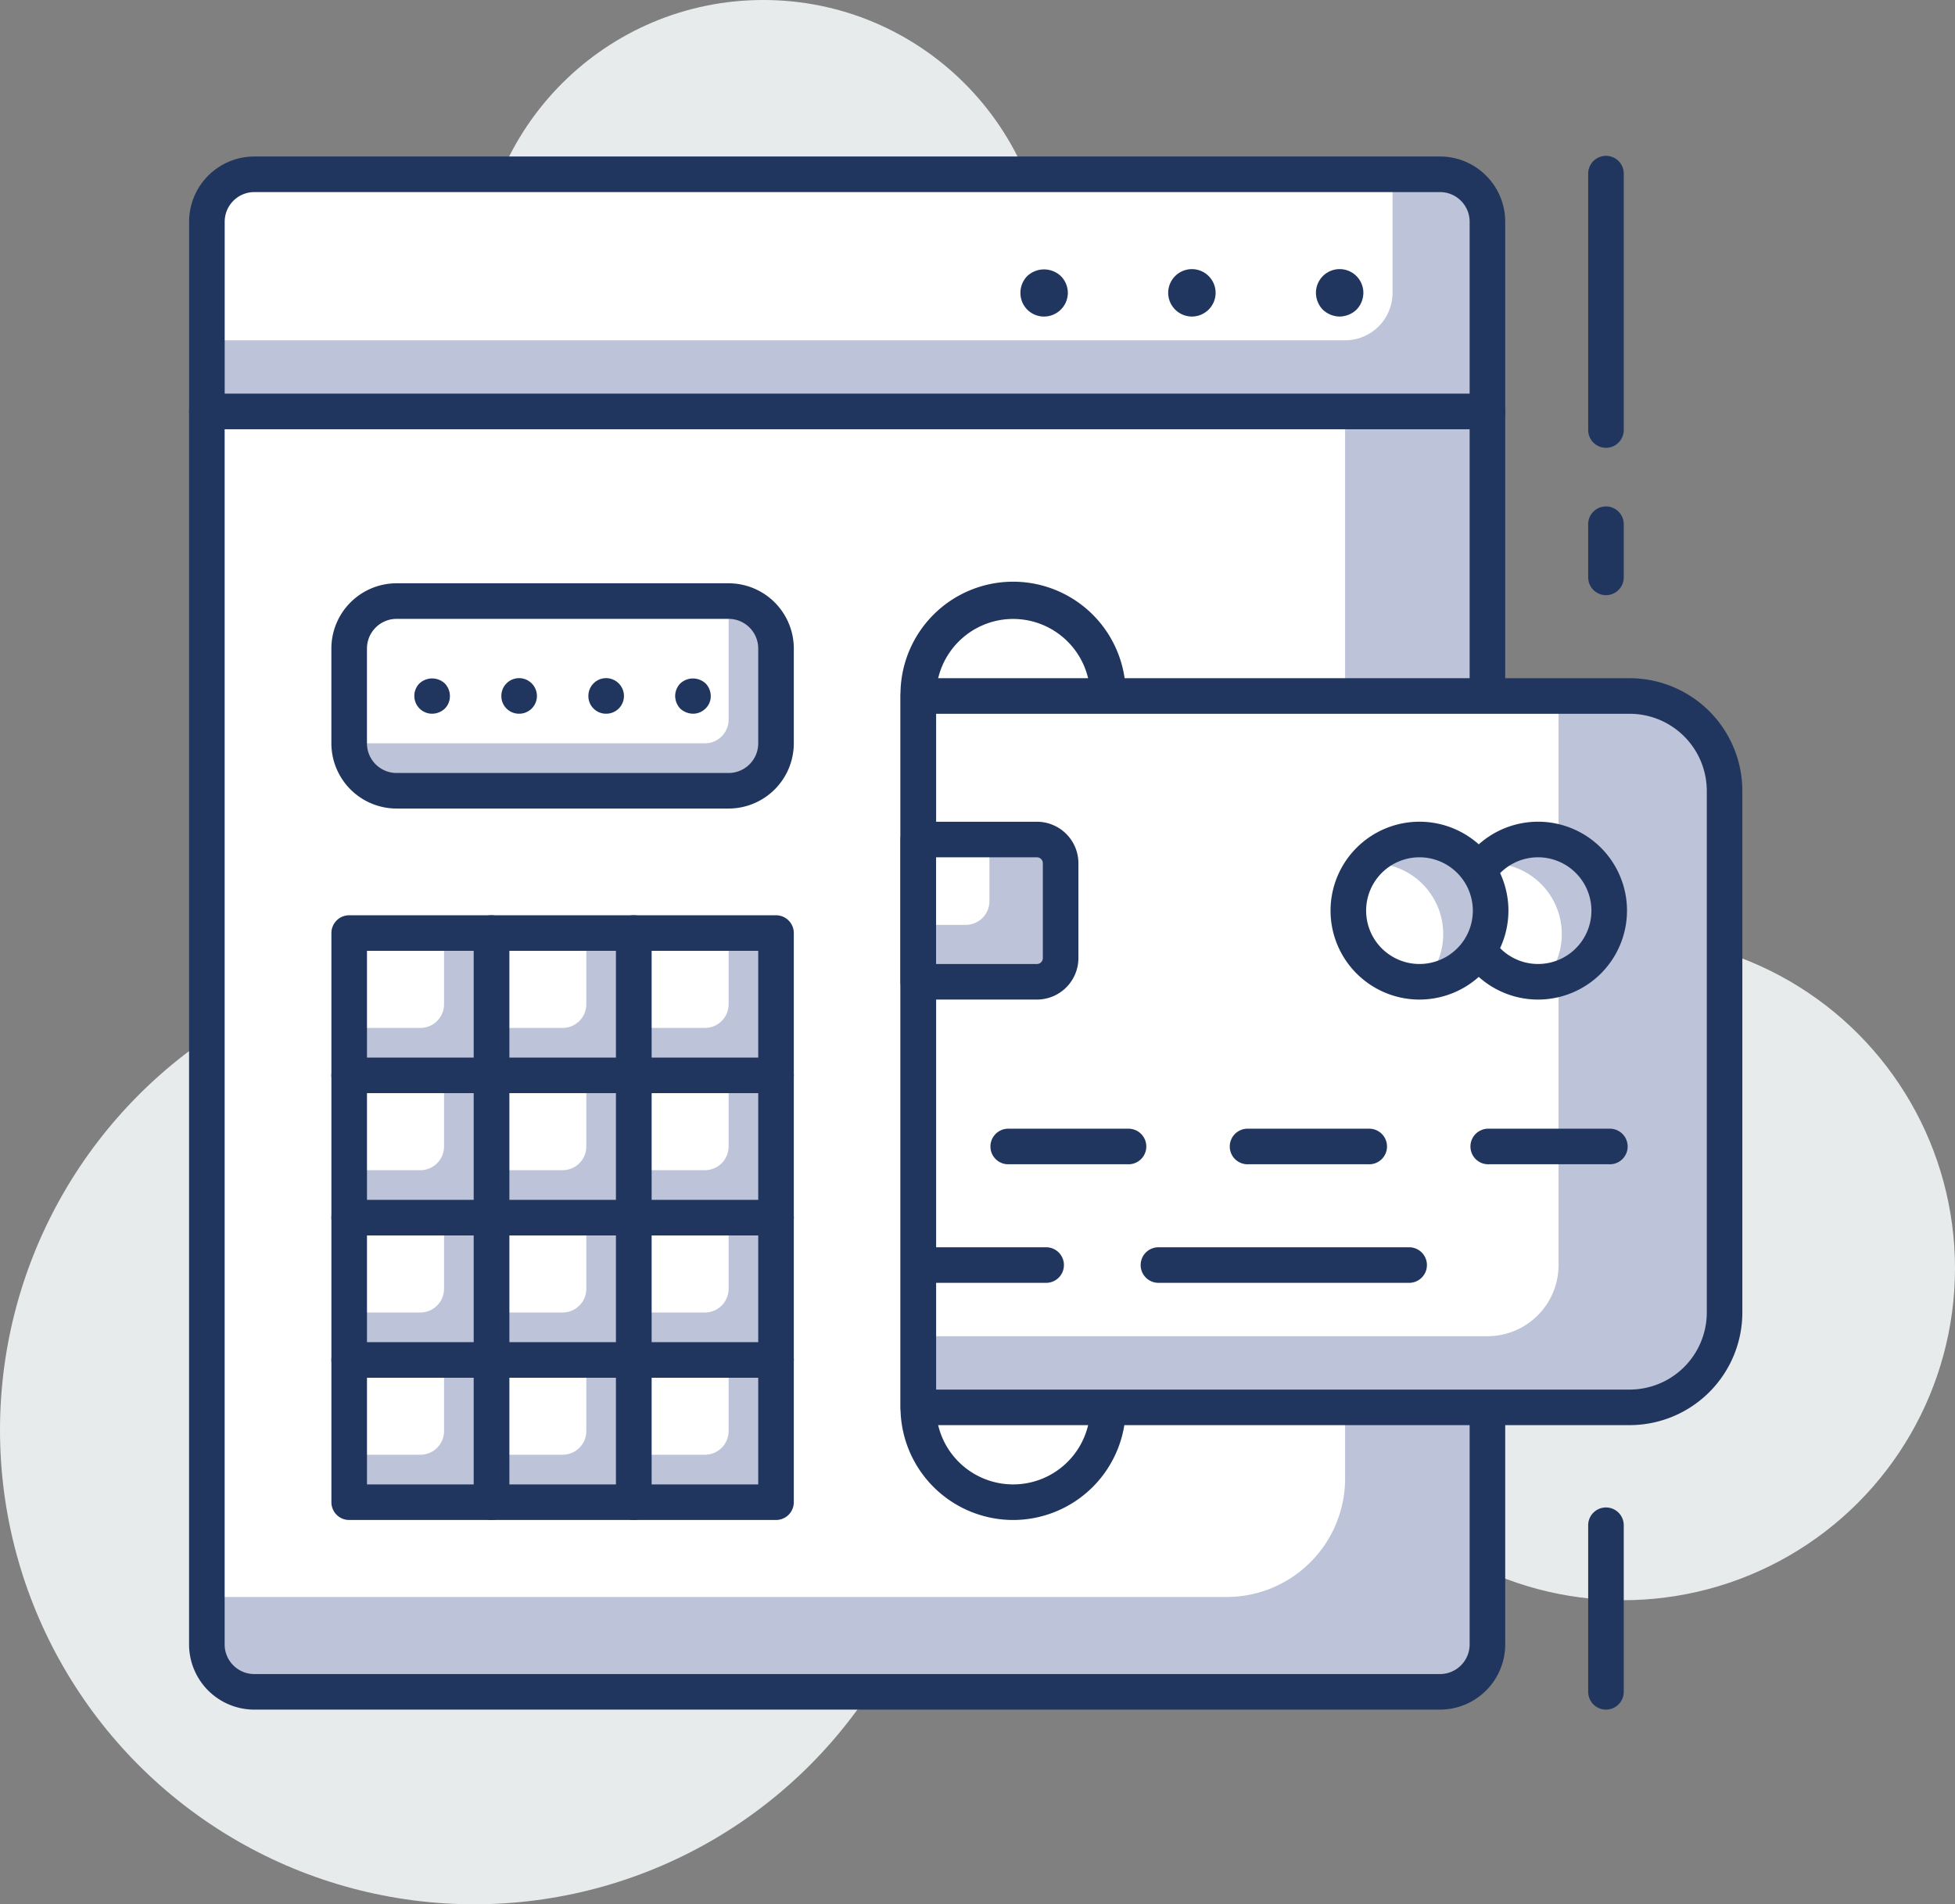 <svg id="Layer_1" data-name="Layer 1" xmlns="http://www.w3.org/2000/svg" width="79.881" height="77.816" viewBox="0 0 79.881 77.816"><rect x="0" y="0" width="79.881" height="77.816" fill="#808080" stroke="none"/><circle cx="66.316" cy="51.825" r="13.565" style="fill:#e8ebec"/><circle cx="31.189" cy="11.627" r="11.627" style="fill:#e8ebec"/><circle cx="19.379" cy="58.437" r="19.379" style="fill:#e8ebec"/><path d="M8.453,16.812H60.776a0,0,0,0,1,0,0V67.197a1.938,1.938,0,0,1-1.938,1.938H10.391a1.938,1.938,0,0,1-1.938-1.938V16.812A0,0,0,0,1,8.453,16.812Z" style="fill:#bdc3d8"/><path d="M8.453,16.812H54.961a0,0,0,0,1,0,0V60.414a4.845,4.845,0,0,1-4.845,4.845H8.453a0,0,0,0,1,0,0V16.812A0,0,0,0,1,8.453,16.812Z" style="fill:#fff"/><path d="M58.94,71.085H10.492a2.667,2.667,0,0,1-2.665-2.665V18.035a.727.727,0,0,1,.727-.727H60.878a.727.727,0,0,1,.727.727V68.421A2.667,2.667,0,0,1,58.94,71.085ZM9.281,18.762V68.421a1.212,1.212,0,0,0,1.211,1.211H58.94a1.212,1.212,0,0,0,1.211-1.211V18.762Z" transform="translate(-0.102 -1.224)" style="fill:#21365f"/><path d="M10.393,7.122H58.838a1.938,1.938,0,0,1,1.938,1.938v7.752a0,0,0,0,1,0,0H8.455a0,0,0,0,1,0,0V9.06a1.938,1.938,0,0,1,1.938-1.938Z" style="fill:#bdc3d8"/><path d="M10.393,7.122H56.899a0,0,0,0,1,0,0v4.845A1.938,1.938,0,0,1,54.961,13.905H8.455a0,0,0,0,1,0,0V9.06A1.938,1.938,0,0,1,10.393,7.122Z" style="fill:#fff"/><path d="M54.84,14.159a1.022,1.022,0,0,1-.689-.281,1.003,1.003,0,0,1-.28-.688.969.969,0,1,1,1.938,0,1.003,1.003,0,0,1-.281.688A1.021,1.021,0,0,1,54.84,14.159Z" transform="translate(-0.102 -1.224)" style="fill:#21365f"/><path d="M47.834,13.19a.971.971,0,0,1,.969-.969h0a.971.971,0,0,1,.969.969h0a.972.972,0,0,1-.969.969h0A.972.972,0,0,1,47.834,13.19Z" transform="translate(-0.102 -1.224)" style="fill:#21365f"/><path d="M42.766,14.159a.96.96,0,0,1-.969-.969.976.976,0,0,1,.281-.688,1.002,1.002,0,0,1,1.366,0,.981.981,0,0,1,.29.688.967.967,0,0,1-.29.688A.977.977,0,0,1,42.766,14.159Z" transform="translate(-0.102 -1.224)" style="fill:#21365f"/><path d="M60.878,18.762H8.556a.727.727,0,0,1-.727-.727V10.284a2.667,2.667,0,0,1,2.665-2.665H58.94a2.667,2.667,0,0,1,2.665,2.665V18.035A.727.727,0,0,1,60.878,18.762ZM9.283,17.309H60.151V10.284a1.212,1.212,0,0,0-1.211-1.211H10.494a1.212,1.212,0,0,0-1.211,1.211Z" transform="translate(-0.102 -1.224)" style="fill:#21365f"/><path d="M41.499,63.336a4.608,4.608,0,0,1-4.603-4.603V29.665a4.603,4.603,0,1,1,9.205,0V58.733A4.608,4.608,0,0,1,41.499,63.336Zm0-36.82a3.153,3.153,0,0,0-3.149,3.149V58.733a3.149,3.149,0,1,0,6.298,0V29.665A3.153,3.153,0,0,0,41.499,26.516Z" transform="translate(-0.102 -1.224)" style="fill:#21365f"/><path d="M37.524,28.44H66.59a3.876,3.876,0,0,1,3.876,3.876V53.633a3.876,3.876,0,0,1-3.876,3.876H37.524a0,0,0,0,1,0,0V28.44A0,0,0,0,1,37.524,28.44Z" style="fill:#bdc3d8"/><path d="M37.521,28.44H63.682a0,0,0,0,1,0,0V51.695A2.907,2.907,0,0,1,60.775,54.602H37.521a0,0,0,0,1,0,0V28.44A0,0,0,0,1,37.521,28.44Z" style="fill:#fff"/><path d="M66.692,59.46H37.626a.727.727,0,0,1-.727-.727V29.665a.727.727,0,0,1,.727-.727H66.692a4.608,4.608,0,0,1,4.602,4.603V54.857A4.608,4.608,0,0,1,66.692,59.46ZM38.352,58.007H66.692a3.153,3.153,0,0,0,3.149-3.149V33.541a3.153,3.153,0,0,0-3.149-3.149H38.352Z" transform="translate(-0.102 -1.224)" style="fill:#21365f"/><path d="M37.521,34.306h4.847a.969.969,0,0,1,.969.969v3.876a.969.969,0,0,1-.969.969H37.521a0,0,0,0,1,0,0V34.306A0,0,0,0,1,37.521,34.306Z" style="fill:#bdc3d8"/><path d="M37.521,34.306H40.428a0,0,0,0,1,0,0v2.519a.969.969,0,0,1-.969.969H37.521a0,0,0,0,1,0,0V34.306A0,0,0,0,1,37.521,34.306Z" style="fill:#fff"/><path d="M42.47,42.07H37.623a.727.727,0,0,1-.727-.727V35.53a.727.727,0,0,1,.727-.727h4.847a1.698,1.698,0,0,1,1.696,1.696v3.876A1.698,1.698,0,0,1,42.47,42.07Zm-4.12-1.453h4.12a.243.243,0,0,0,.242-.242V36.498a.243.243,0,0,0-.242-.242h-4.12Z" transform="translate(-0.102 -1.224)" style="fill:#21365f"/><path d="M57.652,53.645H47.463a.727.727,0,1,1,0-1.453H57.652a.727.727,0,1,1,0,1.453Z" transform="translate(-0.102 -1.224)" style="fill:#21365f"/><path d="M42.874,53.645H37.623a.727.727,0,0,1,0-1.453h5.251a.727.727,0,0,1,0,1.453Z" transform="translate(-0.102 -1.224)" style="fill:#21365f"/><path d="M46.186,48.8H41.271a.727.727,0,0,1,0-1.453H46.186a.727.727,0,1,1,0,1.453Z" transform="translate(-0.102 -1.224)" style="fill:#21365f"/><path d="M56.021,48.8H51.104a.727.727,0,1,1,0-1.453h4.917a.727.727,0,1,1,0,1.453Z" transform="translate(-0.102 -1.224)" style="fill:#21365f"/><path d="M65.854,48.8H60.938a.727.727,0,1,1,0-1.453h4.916a.727.727,0,1,1,0,1.453Z" transform="translate(-0.102 -1.224)" style="fill:#21365f"/><circle cx="62.845" cy="37.213" r="2.907" style="fill:#fff"/><path d="M65.854,38.436a2.896,2.896,0,0,0-5.078-1.914c.078-.007.153-.024.234-.024a2.894,2.894,0,0,1,2.172,4.821A2.898,2.898,0,0,0,65.854,38.436Z" transform="translate(-0.102 -1.224)" style="fill:#bdc3d8"/><path d="M62.947,42.07a3.634,3.634,0,1,1,3.634-3.634A3.638,3.638,0,0,1,62.947,42.07Zm0-5.814a2.18,2.18,0,1,0,2.18,2.18A2.183,2.183,0,0,0,62.947,36.256Z" transform="translate(-0.102 -1.224)" style="fill:#21365f"/><circle cx="58.001" cy="37.213" r="2.907" style="fill:#fff"/><path d="M61.009,38.436a2.897,2.897,0,0,0-5.079-1.914c.078-.007.154-.024.235-.024A2.894,2.894,0,0,1,58.336,41.32,2.898,2.898,0,0,0,61.009,38.436Z" transform="translate(-0.102 -1.224)" style="fill:#bdc3d8"/><path d="M58.102,42.07a3.634,3.634,0,1,1,3.634-3.634A3.638,3.638,0,0,1,58.102,42.07Zm0-5.814a2.18,2.18,0,1,0,2.18,2.18A2.183,2.183,0,0,0,58.102,36.256Z" transform="translate(-0.102 -1.224)" style="fill:#21365f"/><rect x="25.895" y="55.571" width="5.814" height="5.814" style="fill:#bdc3d8"/><path d="M25.895,55.571h3.876a0,0,0,0,1,0,0V58.477a.969.969,0,0,1-.969.969H25.895a0,0,0,0,1,0,0V55.571A0,0,0,0,1,25.895,55.571Z" style="fill:#fff"/><path d="M31.81,63.336H25.996a.727.727,0,0,1-.727-.727V56.795a.727.727,0,0,1,.727-.727h5.814a.727.727,0,0,1,.727.727V62.609A.727.727,0,0,1,31.81,63.336Zm-5.087-1.453h4.36V57.522H26.723Z" transform="translate(-0.102 -1.224)" style="fill:#21365f"/><rect x="20.081" y="55.571" width="5.814" height="5.814" style="fill:#bdc3d8"/><path d="M20.081,55.571h3.876a0,0,0,0,1,0,0V58.477a.969.969,0,0,1-.969.969H20.081a0,0,0,0,1,0,0V55.571A0,0,0,0,1,20.081,55.571Z" style="fill:#fff"/><path d="M25.996,63.336H20.183a.727.727,0,0,1-.727-.727V56.795a.727.727,0,0,1,.727-.727h5.814a.727.727,0,0,1,.727.727V62.609A.727.727,0,0,1,25.996,63.336Zm-5.087-1.453h4.36V57.522H20.909Z" transform="translate(-0.102 -1.224)" style="fill:#21365f"/><rect x="14.268" y="55.571" width="5.814" height="5.814" style="fill:#bdc3d8"/><path d="M14.268,55.571h3.876a0,0,0,0,1,0,0V58.477a.969.969,0,0,1-.969.969H14.268a0,0,0,0,1,0,0V55.571A0,0,0,0,1,14.268,55.571Z" style="fill:#fff"/><path d="M20.184,63.336H14.37a.727.727,0,0,1-.727-.727V56.795a.727.727,0,0,1,.727-.727h5.814a.727.727,0,0,1,.727.727V62.609A.727.727,0,0,1,20.184,63.336Zm-5.087-1.453H19.457V57.522H15.097Z" transform="translate(-0.102 -1.224)" style="fill:#21365f"/><rect x="25.895" y="49.757" width="5.814" height="5.814" style="fill:#bdc3d8"/><path d="M25.895,49.757h3.876a0,0,0,0,1,0,0v2.907a.969.969,0,0,1-.969.969H25.895a0,0,0,0,1,0,0V49.757A0,0,0,0,1,25.895,49.757Z" style="fill:#fff"/><path d="M31.81,57.522H25.996a.727.727,0,0,1-.727-.727V50.982a.727.727,0,0,1,.727-.727h5.814a.727.727,0,0,1,.727.727v5.814A.727.727,0,0,1,31.81,57.522Zm-5.087-1.453h4.36V51.708H26.723Z" transform="translate(-0.102 -1.224)" style="fill:#21365f"/><rect x="20.081" y="49.757" width="5.814" height="5.814" style="fill:#bdc3d8"/><path d="M20.081,49.757h3.876a0,0,0,0,1,0,0v2.907a.969.969,0,0,1-.969.969H20.081a0,0,0,0,1,0,0V49.757A0,0,0,0,1,20.081,49.757Z" style="fill:#fff"/><path d="M25.996,57.522H20.183a.727.727,0,0,1-.727-.727V50.982a.727.727,0,0,1,.727-.727h5.814a.727.727,0,0,1,.727.727v5.814A.727.727,0,0,1,25.996,57.522Zm-5.087-1.453h4.36V51.708H20.909Z" transform="translate(-0.102 -1.224)" style="fill:#21365f"/><rect x="14.268" y="49.757" width="5.814" height="5.814" style="fill:#bdc3d8"/><path d="M14.268,49.757h3.876a0,0,0,0,1,0,0v2.907a.969.969,0,0,1-.969.969H14.268a0,0,0,0,1,0,0V49.757A0,0,0,0,1,14.268,49.757Z" style="fill:#fff"/><path d="M20.184,57.522H14.37a.727.727,0,0,1-.727-.727V50.982a.727.727,0,0,1,.727-.727h5.814a.727.727,0,0,1,.727.727v5.814A.727.727,0,0,1,20.184,57.522Zm-5.087-1.453H19.457V51.708H15.097Z" transform="translate(-0.102 -1.224)" style="fill:#21365f"/><rect x="25.895" y="43.942" width="5.814" height="5.814" style="fill:#bdc3d8"/><path d="M25.895,43.942h3.876a0,0,0,0,1,0,0v2.907a.969.969,0,0,1-.969.969H25.895a0,0,0,0,1,0,0V43.942A0,0,0,0,1,25.895,43.942Z" style="fill:#fff"/><path d="M31.81,51.706H25.996a.727.727,0,0,1-.727-.727V45.166a.727.727,0,0,1,.727-.727h5.814a.727.727,0,0,1,.727.727v5.814A.727.727,0,0,1,31.81,51.706Zm-5.087-1.453h4.36V45.893H26.723Z" transform="translate(-0.102 -1.224)" style="fill:#21365f"/><rect x="20.081" y="43.942" width="5.814" height="5.814" style="fill:#bdc3d8"/><path d="M20.081,43.942h3.876a0,0,0,0,1,0,0v2.907a.969.969,0,0,1-.969.969H20.081a0,0,0,0,1,0,0V43.942A0,0,0,0,1,20.081,43.942Z" style="fill:#fff"/><path d="M25.996,51.706H20.183a.727.727,0,0,1-.727-.727V45.166a.727.727,0,0,1,.727-.727h5.814a.727.727,0,0,1,.727.727v5.814A.727.727,0,0,1,25.996,51.706Zm-5.087-1.453h4.36V45.893H20.909Z" transform="translate(-0.102 -1.224)" style="fill:#21365f"/><rect x="14.268" y="43.942" width="5.814" height="5.814" style="fill:#bdc3d8"/><path d="M14.268,43.942h3.876a0,0,0,0,1,0,0v2.907a.969.969,0,0,1-.969.969H14.268a0,0,0,0,1,0,0V43.942A0,0,0,0,1,14.268,43.942Z" style="fill:#fff"/><path d="M20.184,51.706H14.37a.727.727,0,0,1-.727-.727V45.166a.727.727,0,0,1,.727-.727h5.814a.727.727,0,0,1,.727.727v5.814A.727.727,0,0,1,20.184,51.706Zm-5.087-1.453H19.457V45.893H15.097Z" transform="translate(-0.102 -1.224)" style="fill:#21365f"/><rect x="25.895" y="38.129" width="5.814" height="5.814" style="fill:#bdc3d8"/><path d="M25.895,38.129h3.876a0,0,0,0,1,0,0v2.907a.969.969,0,0,1-.969.969H25.895a0,0,0,0,1,0,0V38.129A0,0,0,0,1,25.895,38.129Z" style="fill:#fff"/><path d="M31.81,45.893H25.996a.727.727,0,0,1-.727-.727V39.352a.727.727,0,0,1,.727-.727h5.814a.727.727,0,0,1,.727.727V45.166A.727.727,0,0,1,31.81,45.893Zm-5.087-1.453h4.36V40.079H26.723Z" transform="translate(-0.102 -1.224)" style="fill:#21365f"/><rect x="20.081" y="38.129" width="5.814" height="5.814" style="fill:#bdc3d8"/><path d="M20.081,38.129h3.876a0,0,0,0,1,0,0v2.907a.969.969,0,0,1-.969.969H20.081a0,0,0,0,1,0,0V38.129A0,0,0,0,1,20.081,38.129Z" style="fill:#fff"/><path d="M25.996,45.893H20.183a.727.727,0,0,1-.727-.727V39.352a.727.727,0,0,1,.727-.727h5.814a.727.727,0,0,1,.727.727V45.166A.727.727,0,0,1,25.996,45.893Zm-5.087-1.453h4.36V40.079H20.909Z" transform="translate(-0.102 -1.224)" style="fill:#21365f"/><rect x="14.268" y="38.129" width="5.814" height="5.814" style="fill:#bdc3d8"/><path d="M14.268,38.129h3.876a0,0,0,0,1,0,0v2.907a.969.969,0,0,1-.969.969H14.268a0,0,0,0,1,0,0V38.129A0,0,0,0,1,14.268,38.129Z" style="fill:#fff"/><path d="M20.184,45.893H14.37a.727.727,0,0,1-.727-.727V39.352a.727.727,0,0,1,.727-.727h5.814a.727.727,0,0,1,.727.727V45.166A.727.727,0,0,1,20.184,45.893Zm-5.087-1.453H19.457V40.079H15.097Z" transform="translate(-0.102 -1.224)" style="fill:#21365f"/><rect x="14.267" y="24.563" width="17.441" height="7.752" rx="1.938" style="fill:#bdc3d8"/><path d="M16.205,24.564H29.771a0,0,0,0,1,0,0v4.842a.969.969,0,0,1-.969.969H14.267a0,0,0,0,1,0,0v-3.873A1.938,1.938,0,0,1,16.205,24.564Z" style="fill:#fff"/><path d="M29.872,34.264H16.307a2.667,2.667,0,0,1-2.665-2.665V27.724A2.667,2.667,0,0,1,16.307,25.059H29.872a2.667,2.667,0,0,1,2.665,2.665v3.876A2.667,2.667,0,0,1,29.872,34.264ZM16.307,26.513A1.212,1.212,0,0,0,15.096,27.724v3.876A1.212,1.212,0,0,0,16.307,32.811H29.872a1.212,1.212,0,0,0,1.211-1.211V27.724a1.212,1.212,0,0,0-1.211-1.211Z" transform="translate(-0.102 -1.224)" style="fill:#21365f"/><path d="M17.758,30.389a.727.727,0,0,1-.514-1.241.76.76,0,0,1,1.028,0,.744.744,0,0,1,.213.514.718.718,0,0,1-.203.513A.765.765,0,0,1,17.758,30.389Z" transform="translate(-0.102 -1.224)" style="fill:#21365f"/><path d="M24.143,29.662a.726.726,0,0,1,.727-.727h0a.732.732,0,0,1,.727.727h0a.726.726,0,0,1-.727.727h0A.72.72,0,0,1,24.143,29.662Zm-3.556,0a.726.726,0,0,1,.727-.727h0a.732.732,0,0,1,.727.727h0a.726.726,0,0,1-.727.727h0A.72.72,0,0,1,20.587,29.662Z" transform="translate(-0.102 -1.224)" style="fill:#21365f"/><path d="M28.416,30.389a.8.8,0,0,1-.514-.203.77.77,0,0,1-.213-.523.744.744,0,0,1,.213-.514.76.76,0,0,1,1.028,0,.744.744,0,0,1,.213.514.689.689,0,0,1-.213.513A.726.726,0,0,1,28.416,30.389Z" transform="translate(-0.102 -1.224)" style="fill:#21365f"/><path d="M65.722,19.523a.727.727,0,0,1-.727-.727V8.346a.727.727,0,1,1,1.453,0V18.796A.727.727,0,0,1,65.722,19.523Z" transform="translate(-0.102 -1.224)" style="fill:#21365f"/><path d="M65.722,25.545a.727.727,0,0,1-.727-.727v-2.146a.727.727,0,1,1,1.453,0v2.146A.727.727,0,0,1,65.722,25.545Z" transform="translate(-0.102 -1.224)" style="fill:#21365f"/><path d="M65.722,71.085a.727.727,0,0,1-.727-.727V63.578a.727.727,0,1,1,1.453,0v6.781A.727.727,0,0,1,65.722,71.085Z" transform="translate(-0.102 -1.224)" style="fill:#21365f"/></svg>